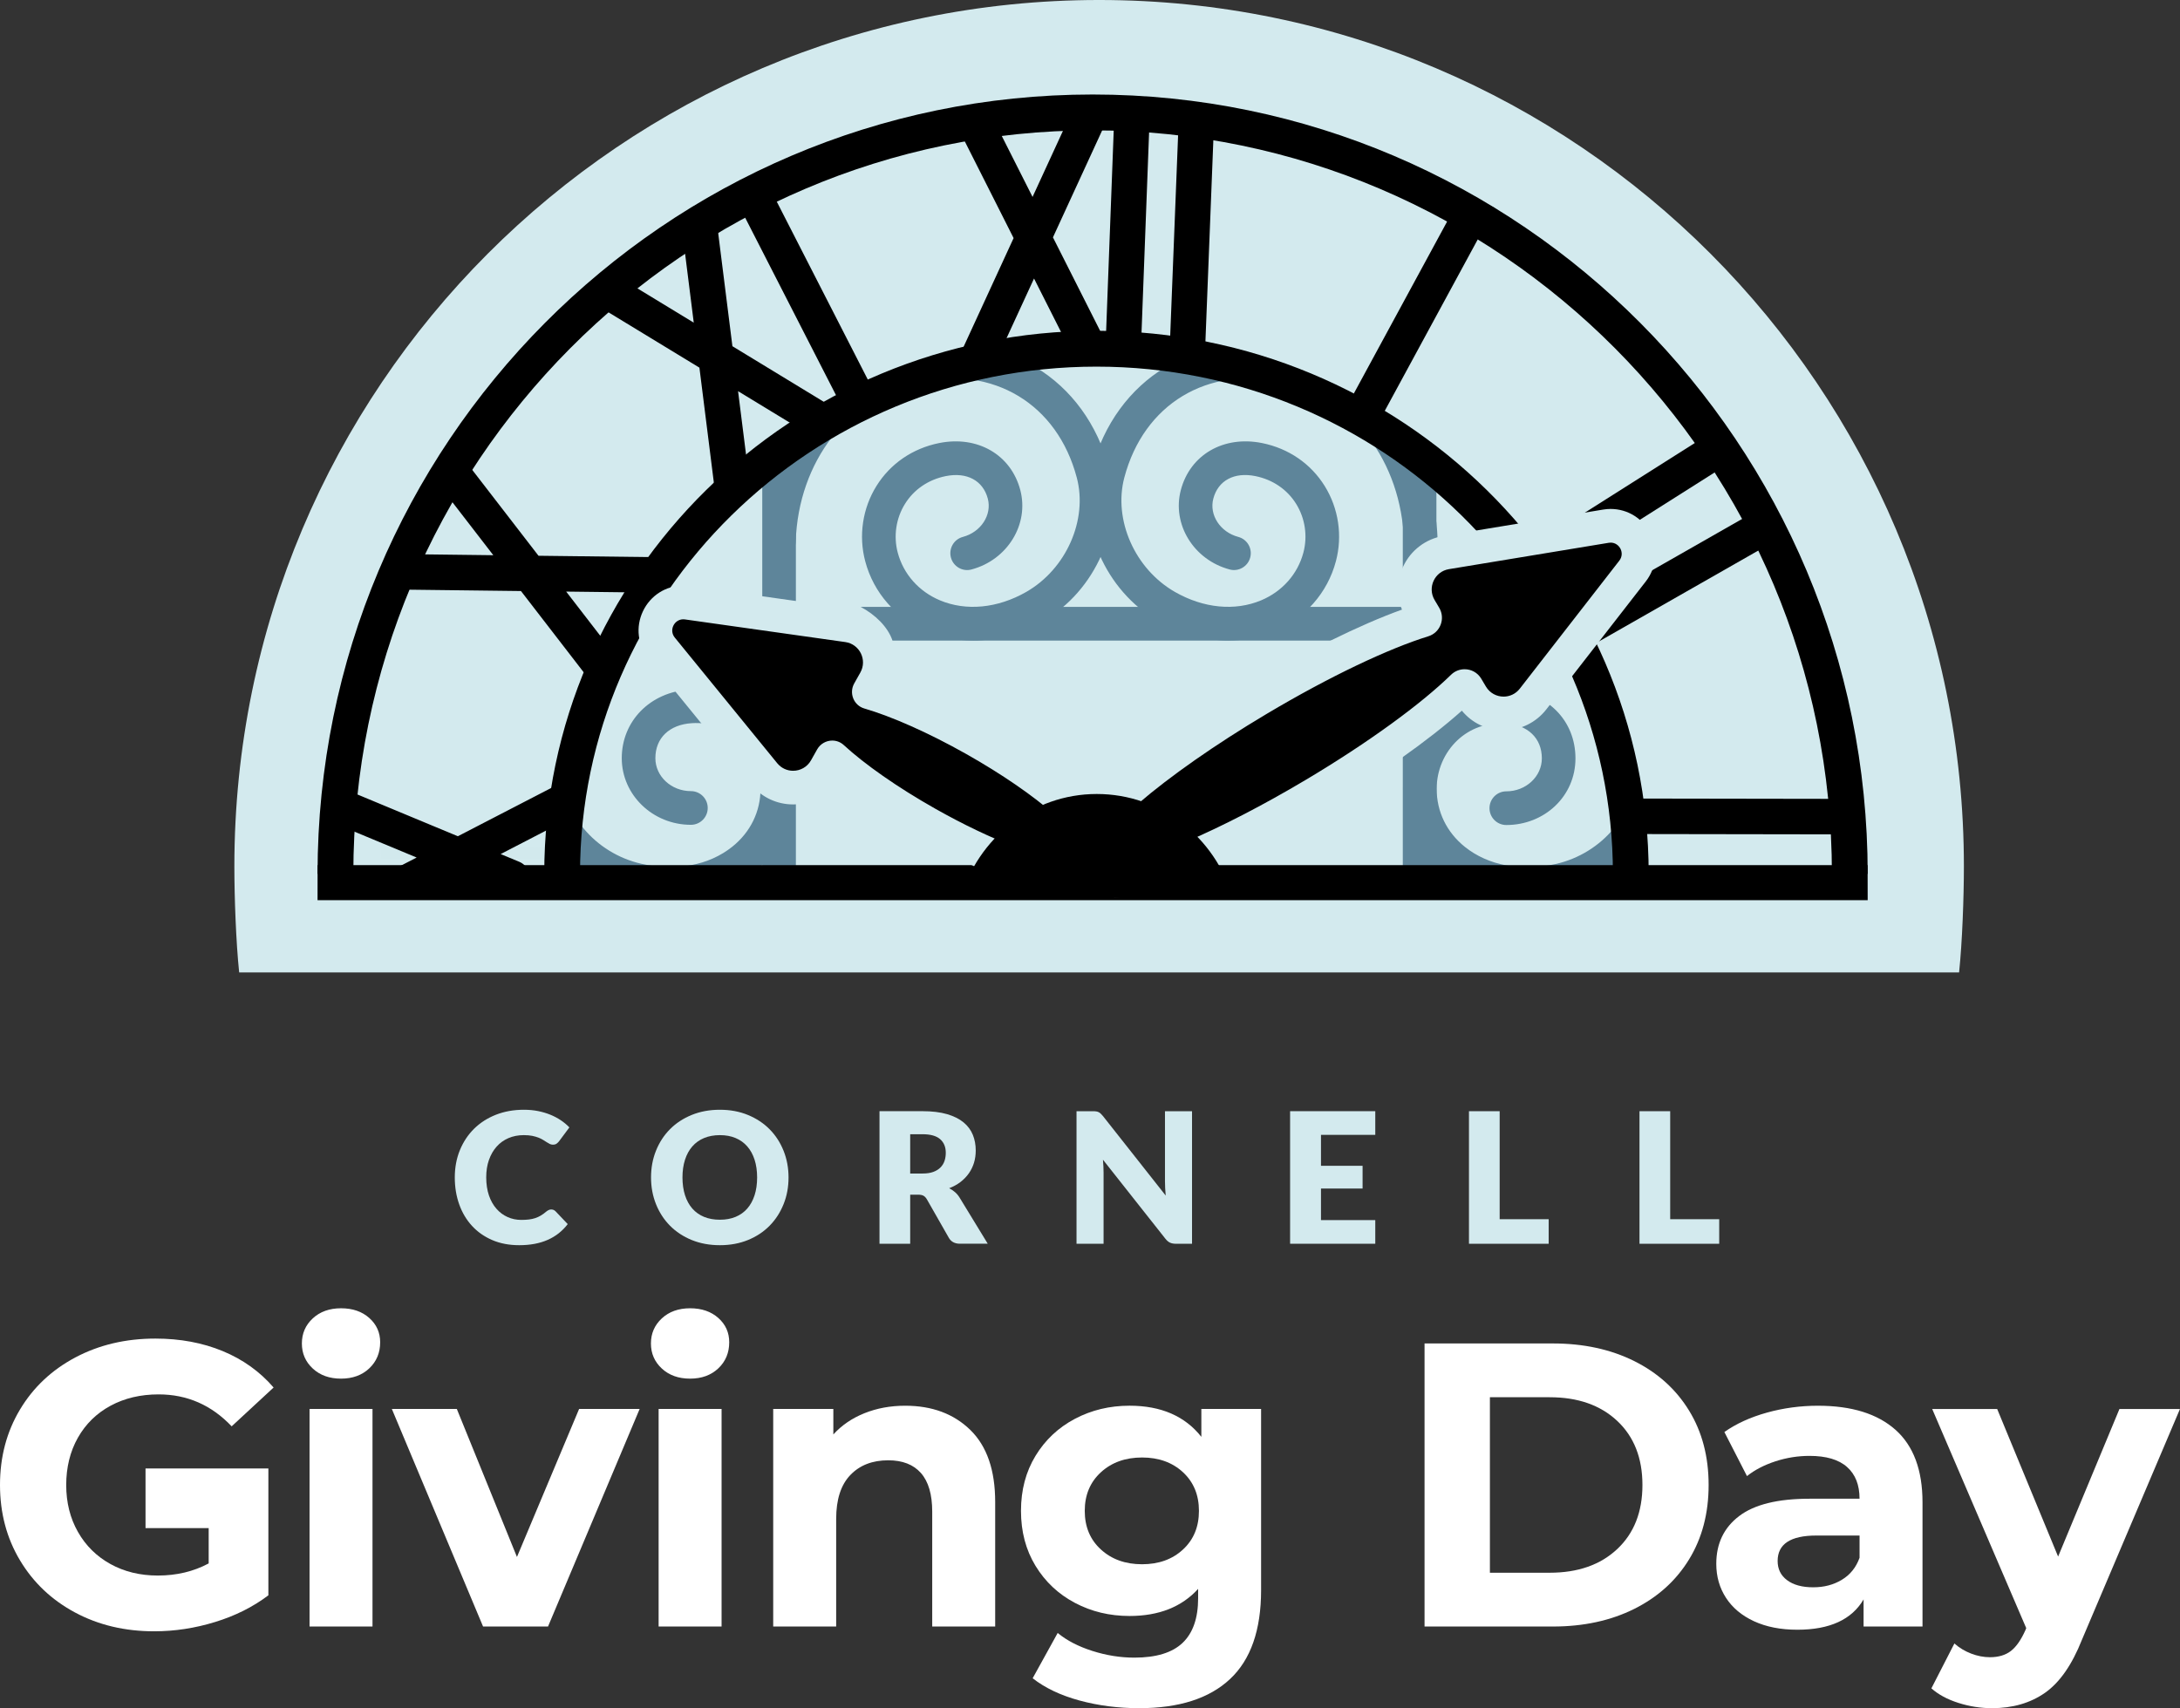 <?xml version="1.0" encoding="UTF-8"?>
<svg id="Layer_1" data-name="Layer 1" xmlns="http://www.w3.org/2000/svg" xmlns:xlink="http://www.w3.org/1999/xlink" viewBox="0 0 1015.08 795.502">
  <rect x="0" y="0" width="1015.08" height="795.502" fill="#333333" stroke="none"/>
  <defs>
    <style>
      .cls-1 {
        mask: url(#mask);
      }

      .cls-2 {
        fill: #d3eaee;
      }

      .cls-3 {
        fill: #d2e9ed;
      }

      .cls-4 {
        fill: #5e859a;
      }

      .cls-5 {
        fill: #fff;
      }

      .cls-6 {
        fill: #241f20;
      }
    </style>
    <mask id="mask" x="245.577" y="81.212" width="590.7" height="338.381" maskUnits="userSpaceOnUse">
      <g id="mask0_245_8308" data-name="mask0 245 8308">
        <path class="cls-5" d="M760.282,413.46h-496.982c0-137.529,111.249-249.024,248.498-249.024s248.497,111.484,248.497,249.024h-.013Z"/>
      </g>
    </mask>
  </defs>
  <path class="cls-2" d="M256.69,563.252c.332,0,.674.066,1.017.188.343.132.663.343.973.654l5.671,5.968c-2.476,3.248-5.582,5.694-9.319,7.344-3.736,1.654-8.158,2.482-13.254,2.482-4.676,0-8.877-.795-12.579-2.393-3.703-1.594-6.843-3.799-9.429-6.612-2.576-2.816-4.565-6.136-5.936-9.992-1.382-3.855-2.067-8.044-2.067-12.563s.785-8.83,2.365-12.685c1.581-3.852,3.78-7.176,6.611-9.978,2.83-2.792,6.223-4.974,10.17-6.526,3.946-1.551,8.302-2.327,13.066-2.327,2.31,0,4.488.211,6.533.611,2.045.409,3.957.974,5.726,1.693,1.769.72,3.405,1.584,4.908,2.594,1.504,1.007,2.819,2.116,3.979,3.321l-4.82,6.483c-.309.399-.674.753-1.105,1.073-.42.324-1.017.489-1.769.489-.508,0-.984-.112-1.437-.333s-.929-.498-1.437-.828c-.508-.324-1.061-.677-1.669-1.053-.608-.39-1.326-.733-2.155-1.063-.829-.323-1.802-.601-2.918-.832-1.117-.221-2.421-.333-3.913-.333-2.598,0-4.963.465-7.108,1.373-2.144.921-3.98,2.228-5.516,3.944-1.537,1.707-2.73,3.776-3.593,6.202-.863,2.426-1.282,5.153-1.282,8.176s.431,5.971,1.282,8.43c.851,2.459,2.034,4.532,3.515,6.202,1.481,1.683,3.206,2.958,5.173,3.832,1.968.878,4.09,1.32,6.345,1.32,1.294,0,2.476-.066,3.548-.188,1.072-.135,2.067-.343,2.985-.654.918-.31,1.791-.71,2.62-1.208.829-.498,1.669-1.109,2.509-1.839.343-.277.708-.508,1.105-.7.398-.188.796-.274,1.227-.274h-.022Z"/>
  <path class="cls-2" d="M367.168,548.329c0,4.466-.762,8.619-2.311,12.451-1.538,3.845-3.694,7.179-6.489,10.025-2.786,2.835-6.146,5.063-10.081,6.671-3.935,1.604-8.292,2.413-13.088,2.413s-9.164-.809-13.111-2.413c-3.946-1.608-7.318-3.836-10.126-6.671-2.808-2.835-4.974-6.179-6.511-10.025-1.537-3.842-2.31-7.998-2.31-12.451s.763-8.618,2.31-12.451c1.537-3.845,3.703-7.179,6.511-10.005,2.797-2.822,6.179-5.037,10.126-6.645,3.946-1.608,8.311-2.416,13.111-2.416s9.153.809,13.088,2.439c3.935,1.627,7.295,3.842,10.081,6.668,2.796,2.826,4.951,6.159,6.489,10.002,1.535,3.846,2.311,7.978,2.311,12.418v-.01ZM352.542,548.329c0-3.047-.396-5.793-1.182-8.242-.796-2.446-1.924-4.509-3.406-6.202-1.479-1.697-3.294-2.991-5.436-3.898-2.146-.911-4.578-1.353-7.318-1.353s-5.219.456-7.374,1.353c-2.155.895-3.979,2.202-5.46,3.898-1.481,1.693-2.62,3.766-3.405,6.202-.785,2.449-1.183,5.196-1.183,8.242s.398,5.839,1.183,8.285c.785,2.449,1.923,4.509,3.405,6.206,1.481,1.693,3.305,2.977,5.46,3.875,2.155.888,4.611,1.33,7.374,1.33s5.172-.442,7.318-1.33c2.142-.898,3.958-2.182,5.436-3.875,1.482-1.697,2.611-3.766,3.406-6.206.786-2.446,1.182-5.205,1.182-8.285Z"/>
  <path class="cls-2" d="M423.817,556.383v22.829h-14.293v-61.736h20.039c4.456,0,8.246.465,11.398,1.376,3.139.918,5.704,2.192,7.694,3.832,1.987,1.637,3.426,3.578,4.331,5.803.908,2.238,1.35,4.664,1.35,7.292,0,2.004-.264,3.898-.795,5.681-.541,1.773-1.337,3.423-2.386,4.931-1.063,1.505-2.357,2.855-3.892,4.043-1.538,1.185-3.307,2.159-5.308,2.921.964.479,1.858,1.076,2.687,1.786.829.71,1.558,1.561,2.179,2.581l13.111,21.479h-12.936c-2.396,0-4.11-.908-5.162-2.713l-10.223-17.924c-.456-.786-.984-1.353-1.581-1.697-.607-.343-1.459-.508-2.565-.508h-3.638l-.01.023ZM423.817,546.51h5.747c1.947,0,3.605-.241,4.974-.739,1.37-.498,2.489-1.185,3.36-2.063.875-.875,1.505-1.891,1.901-3.066.399-1.175.588-2.436.588-3.789,0-2.713-.885-4.829-2.644-6.357-1.756-1.528-4.486-2.284-8.179-2.284h-5.747v18.3Z"/>
  <path class="cls-2" d="M510.359,517.578c.419.056.805.168,1.139.323.34.155.663.376.97.654.31.274.663.663,1.063,1.139l29.259,37.078c-.109-1.185-.198-2.337-.254-3.456-.053-1.119-.086-2.172-.086-3.159v-32.668h12.599v61.736h-7.44c-1.093,0-2.033-.165-2.783-.508-.766-.343-1.495-.964-2.202-1.862l-29.051-36.778c.079,1.076.155,2.129.211,3.159s.076,1.994.076,2.901v33.088h-12.599v-61.736h7.526c.621,0,1.139.023,1.558.089h.013Z"/>
  <path class="cls-2" d="M640.376,517.489v11.012h-25.281v14.412h19.369v10.589h-19.369v14.699h25.281v11.012h-39.663v-61.736h39.663v.013Z"/>
  <path class="cls-2" d="M698.292,567.784h22.825v11.441h-37.118v-61.736h14.293v50.295Z"/>
  <path class="cls-2" d="M777.694,567.784h22.825v11.441h-37.118v-61.736h14.293v50.295Z"/>
  <path class="cls-5" d="M145.637,637.326c-3.382-3.136-5.074-7.024-5.074-11.675s1.691-8.543,5.074-11.678c3.383-3.133,7.76-4.707,13.155-4.707s9.772,1.508,13.155,4.519c3.382,3.014,5.074,6.78,5.074,11.299,0,4.898-1.691,8.952-5.074,12.154-3.383,3.202-7.771,4.796-13.155,4.796s-9.772-1.571-13.155-4.707ZM144.134,656.158h29.315v101.303h-29.315v-101.303Z"/>
  <path class="cls-5" d="M297.841,656.154l-42.658,101.306h-30.255l-42.47-101.306h30.255l28,68.925,28.94-68.925h28.188Z"/>
  <path class="cls-5" d="M308.168,637.326c-3.383-3.136-5.074-7.024-5.074-11.675s1.691-8.543,5.074-11.678c3.382-3.133,7.771-4.707,13.155-4.707s9.771,1.508,13.155,4.519c3.383,3.014,5.073,6.78,5.073,11.299,0,4.898-1.69,8.952-5.073,12.154s-7.771,4.796-13.155,4.796-9.772-1.571-13.155-4.707ZM306.675,656.158h29.316v101.303h-29.316v-101.303Z"/>
  <path class="cls-5" d="M451.828,665.948c7.704,7.533,11.563,18.709,11.563,33.52v57.992h-29.318v-53.484c0-8.031-1.756-14.022-5.262-17.99-3.502-3.954-8.579-5.925-15.22-5.925-7.397,0-13.276,2.291-17.666,6.879-4.387,4.585-6.575,11.388-6.575,20.426v50.094h-29.318v-101.303h28.001v11.863c3.882-4.265,8.701-7.565,14.471-9.883,5.77-2.314,12.081-3.489,18.98-3.489,12.523,0,22.637,3.766,30.345,11.299Z"/>
  <path class="cls-5" d="M587.206,656.158v84.366c0,18.577-4.819,32.391-14.468,41.419-9.652,9.041-23.746,13.56-42.284,13.56-9.771,0-19.046-1.198-27.813-3.578-8.764-2.383-16.039-5.839-21.799-10.358l11.652-21.092c4.255,3.512,9.652,6.305,16.161,8.374,6.513,2.073,13.032,3.113,19.544,3.113,10.147,0,17.63-2.291,22.449-6.866,4.823-4.588,7.242-11.523,7.242-20.815v-4.331c-7.648,8.407-18.293,12.616-31.946,12.616-9.265,0-17.755-2.037-25.459-6.126-7.704-4.077-13.807-9.827-18.316-17.224-4.509-7.414-6.763-15.943-6.763-25.611s2.254-18.201,6.763-25.611c4.509-7.414,10.612-13.151,18.316-17.227,7.704-4.077,16.194-6.126,25.459-6.126,14.656,0,25.809,4.829,33.447,14.501v-12.992h27.803l.01.01ZM550.85,721.593c4.951-4.575,7.417-10.579,7.417-17.98s-2.476-13.392-7.417-17.98c-4.955-4.585-11.309-6.879-19.069-6.879s-14.161,2.294-19.168,6.879c-5.007,4.588-7.516,10.579-7.516,17.98s2.499,13.405,7.516,17.98c5.007,4.585,11.398,6.879,19.168,6.879s14.128-2.294,19.069-6.879Z"/>
  <path class="cls-5" d="M663.316,625.648h59.749c14.283,0,26.905,2.736,37.871,8.196,10.955,5.463,19.478,13.151,25.548,23.066,6.077,9.912,9.107,21.465,9.107,34.649s-3.03,24.737-9.107,34.652c-6.07,9.912-14.593,17.6-25.548,23.063-10.965,5.46-23.588,8.196-37.871,8.196h-59.749v-131.822ZM721.563,732.423c13.154,0,23.644-3.667,31.47-11.022,7.826-7.344,11.738-17.293,11.738-29.843s-3.912-22.499-11.738-29.843c-7.826-7.344-18.316-11.021-31.47-11.021h-27.813v81.729h27.813Z"/>
  <path class="cls-5" d="M882.595,665.849c8.391,7.476,12.589,18.742,12.589,33.797v57.814h-27.437v-12.619c-5.516,9.417-15.785,14.124-30.817,14.124-7.773,0-14.504-1.317-20.208-3.954-5.704-2.634-10.048-6.281-13.055-10.922-3.007-4.641-4.509-9.912-4.509-15.818,0-9.417,3.535-16.815,10.622-22.221,7.074-5.397,17.996-8.097,32.787-8.097h23.301c0-6.404-1.934-11.335-5.826-14.778-3.879-3.456-9.704-5.172-17.475-5.172-5.384,0-10.678.842-15.874,2.535-5.196,1.697-9.619,3.987-13.243,6.879l-10.523-20.528c5.516-3.885,12.124-6.899,19.818-9.038,7.704-2.139,15.629-3.202,23.766-3.202,15.666,0,27.681,3.733,36.081,11.2ZM857.601,735.714c3.882-2.314,6.635-5.737,8.269-10.256v-10.358h-20.105c-12.028,0-18.042,3.954-18.042,11.863,0,3.766,1.472,6.747,4.423,8.939,2.941,2.195,6.985,3.301,12.124,3.301s9.454-1.162,13.345-3.489h-.013Z"/>
  <path class="cls-5" d="M1015.07,656.154l-45.667,107.518c-4.631,11.675-10.368,19.897-17.187,24.67-6.833,4.773-15.068,7.156-24.707,7.156-5.262,0-10.467-.819-15.596-2.449-5.143-1.627-9.331-3.888-12.593-6.78l10.711-20.901c2.258,2.004,4.856,3.578,7.793,4.707,2.941,1.129,5.859,1.693,8.744,1.693,4.004,0,7.265-.974,9.774-2.911,2.509-1.951,4.753-5.186,6.763-9.695l.376-.941-43.786-102.055h30.255l28.377,68.733,28.562-68.733h28.189l-.01-.013Z"/>
  <path class="cls-5" d="M124.956,683.871h-57.194v27.773h29.404v16.438c-7.019,3.766-14.912,5.651-23.678,5.651-8.269,0-15.63-1.796-22.086-5.374-6.455-3.578-11.496-8.562-15.122-14.966-3.637-6.404-5.45-13.679-5.45-21.845s1.813-15.629,5.45-22.033c3.637-6.404,8.7-11.355,15.222-14.877,6.511-3.512,13.961-5.271,22.351-5.271,13.276,0,24.618,4.961,34.014,14.877l19.533-18.079c-6.389-7.4-14.271-13.061-23.667-16.95-9.396-3.888-19.853-5.839-31.383-5.839-13.785,0-26.188,2.915-37.208,8.754-11.021,5.836-19.632,13.936-25.834,24.291-6.201,10.358-9.308,22.066-9.308,35.118s3.106,24.756,9.308,35.114c6.201,10.358,14.746,18.455,25.646,24.294,10.899,5.836,23.18,8.751,36.832,8.751,9.529,0,18.98-1.439,28.376-4.331,9.396-2.882,17.664-7.024,24.805-12.428v-59.088l-.011.02Z"/>
  <path class="cls-3" d="M863.694,398.458h-109.492v4.331h109.492v-4.331Z"/>
  <path class="cls-3" d="M288.349,399.933h-111.061l.011-7.123,103.301,2.793,7.749,4.331Z"/>
  <path d="M447.121,418.675c8.127-28.282,33.507-48.909,63.561-48.909s54.919,20.208,63.307,48.044"/>
  <path class="cls-2" d="M912.223,452.839c1.469-14.012,2.231-34.916,2.231-49.328.013-222.848-180.269-403.511-402.656-403.511S109.127,180.664,109.127,403.521c0,14.411.763,35.306,2.233,49.328h800.862v-.01Z"/>
  <path class="cls-3" d="M288.349,399.933h-111.061l.011-7.123,103.301,2.793,7.749,4.331Z"/>
  <g class="cls-1">
    <g>
      <path class="cls-4" d="M312.035,419.497c-5.483,0-11.109-.63-16.769-1.918-28.785-6.513-49.689-31.813-49.689-60.138,0-53.139,28.354-74.807,97.861-74.807,4.324,0,7.826,3.511,7.826,7.843s-3.502,7.843-7.826,7.843c-17.277,0-31.072,1.373-42.027,4.01-1.448.355-4.201-12.894-4.201-12.894,0,0-2.763,14.855-4.068,15.32-25.668,9.006-31.902,27.196-31.902,52.685,0,21.069,15.763,39.924,37.473,44.842,16.018,3.634,31.428.72,42.272-7.975,8.477-6.793,13.154-16.395,13.154-27.054,0-8.572-3.525-16.814-9.662-22.598-5.948-5.595-13.84-8.397-22.285-7.876-10.502.644-17.023,6.902-17.023,16.306,0,8.463,7.417,15.342,16.548,15.342,4.322,0,7.827,3.512,7.827,7.843s-3.505,7.843-7.827,7.843c-17.753,0-32.201-13.923-32.201-31.038s13.044-30.819,31.725-31.971c12.801-.809,24.849,3.511,33.97,12.106,9.275,8.741,14.603,21.149,14.603,34.032,0,15.521-6.754,29.49-19.036,39.313-10.602,8.486-24.175,12.929-38.734,12.939h-.011Z"/>
      <path class="cls-4" d="M711.056,419.593c-14.557,0-28.13-4.44-38.732-12.936-12.269-9.827-19.036-23.796-19.036-39.316,0-12.883,5.318-25.288,14.603-34.028,9.13-8.597,21.201-12.884,33.969-12.109,18.683,1.152,31.728,14.301,31.728,31.97s-14.448,31.038-32.203,31.038c-4.321,0-7.826-3.509-7.826-7.843s3.505-7.843,7.826-7.843c9.12,0,16.55-6.889,16.55-15.352,0-9.404-6.522-15.653-17.026-16.306-8.457-.508-16.336,2.281-22.284,7.876-6.146,5.793-9.662,14.025-9.662,22.598,0,10.658,4.664,20.261,13.144,27.054,10.853,8.694,26.252,11.596,42.28,7.975,21.71-4.918,37.474-23.773,37.474-44.842,0-37.443-13.454-59.11-82.197-59.11-4.324,0-7.826-3.512-7.826-7.843s3.502-7.843,7.826-7.843c69.506,0,97.86,21.668,97.86,74.806,0,28.338-20.891,53.625-49.688,60.141-5.661,1.284-11.286,1.914-16.768,1.914h-.013Z"/>
      <path class="cls-4" d="M828.451,282.634h-427.673c6.721,3.578,12.646,9.283,14.791,15.697h412.882c4.324,0,7.826-3.511,7.826-7.843s-3.502-7.843-7.826-7.843v-.011Z"/>
      <path class="cls-4" d="M362.765,418.269c-4.324,0-7.83-3.512-7.83-7.843V89.055c0-4.331,3.505-7.843,7.83-7.843s7.826,3.512,7.826,7.843v321.371c0,4.331-3.505,7.843-7.826,7.843Z"/>
      <path class="cls-4" d="M661.012,418.269c-4.321,0-7.826-3.512-7.826-7.843V89.055c0-4.331,3.505-7.843,7.826-7.843s7.826,3.512,7.826,7.843v321.371c0,4.331-3.505,7.843-7.826,7.843Z"/>
      <path class="cls-4" d="M571.82,298.286c-10.876,0-22.053-3.035-32.5-9.006-24.604-14.079-37.904-44.576-30.929-70.918,11.177-42.216,49.07-65.213,92.159-55.864,39.673,8.596,67.354,44.421,68.865,89.152.145,4.331-3.238,7.965-7.559,8.109-4.301.166-7.948-3.246-8.094-7.577-1.258-37.42-23.974-67.296-56.517-74.342-35.032-7.577-64.657,10.324-73.721,44.554-5.209,19.696,4.918,42.604,23.568,53.272,13.286,7.599,27.912,9.028,40.125,3.911,9.873-4.143,17.046-12.252,19.686-22.244,2.037-7.688.809-15.952-3.37-22.676-4.169-6.713-10.899-11.299-18.97-12.938-9.86-1.994-17.353,2.027-19.597,10.479-2.014,7.599,3.195,15.597,11.616,17.835,4.179,1.108,6.668,5.406,5.562,9.593-1.106,4.187-5.407,6.702-9.572,5.572-16.758-4.453-26.961-21.07-22.73-37.021,4.367-16.472,19.934-25.445,37.828-21.845,12.348,2.492,22.706,9.604,29.173,20.028,6.443,10.38,8.345,23.141,5.205,34.983-3.902,14.744-14.392,26.664-28.783,32.701-6.777,2.836-14.029,4.243-21.436,4.243h-.01Z"/>
      <path class="cls-4" d="M453.076,298.286c-7.407,0-14.659-1.407-21.436-4.243-14.382-6.037-24.872-17.946-28.773-32.69-3.139-11.853-1.238-24.603,5.209-34.983,6.466-10.424,16.834-17.536,29.17-20.028,17.907-3.611,33.474,5.362,37.828,21.845,4.222,15.963-5.968,32.568-22.726,37.021-4.169,1.13-8.467-1.385-9.572-5.572-1.106-4.187,1.38-8.485,5.559-9.593,8.414-2.238,13.629-10.236,11.619-17.835-2.245-8.452-9.761-12.462-19.6-10.479-8.067,1.628-14.811,6.226-18.967,12.939-4.179,6.724-5.407,14.988-3.373,22.676,2.654,10.003,9.827,18.112,19.69,22.244,12.203,5.107,26.826,3.689,40.125-3.911,18.65-10.668,28.773-33.576,23.555-53.272-9.064-34.229-38.699-52.131-73.718-44.543-32.543,7.045-55.88,36.921-57.151,74.341-.145,4.331-3.238,7.754-7.463,7.577-4.321-.144-7.704-3.777-7.559-8.109,1.515-44.731,29.193-80.556,68.865-89.152,43.089-9.327,80.983,13.636,92.159,55.864,6.975,26.354-6.321,56.839-30.929,70.929-10.434,5.971-21.634,9.006-32.5,9.006l-.01-.033Z"/>
    </g>
  </g>
  <path d="M869.652,406.977h-16.659c0-190.933-154.426-346.273-344.235-346.273S164.52,216.044,164.52,406.977h-16.659c0-200.138,161.899-362.967,360.897-362.967s360.894,162.829,360.894,362.967Z"/>
  <path d="M767.679,406.98h-16.659c0-130.261-107.878-236.24-240.473-236.24s-240.471,105.979-240.471,236.24h-16.659c0-139.466,115.349-252.934,257.13-252.934s257.132,113.467,257.132,252.934Z"/>
  <path d="M869.652,419.226H147.861l.022-16.326h721.736"/>
  <path class="cls-6" d="M760.272,407.749l.023,11.388-.023-11.388Z"/>
  <path d="M277.236,320.153l-34.655-44.908-58.521-.709.199-16.528,45.444.554-28.796-37.32,13.044-10.114,36.799,47.689,58.333.698-.199,16.528-45.256-.543,26.652,34.54-13.044,10.114Z"/>
  <path d="M190.616,418.672c-2.985,0-5.87-1.627-7.34-4.476-2.089-4.053-.497-9.038,3.548-11.134l7.185-3.71-34.456-14.332c-4.212-1.753-6.201-6.592-4.455-10.8,1.746-4.222,6.566-6.215,10.778-4.466l47.312,19.686,44.769-23.152c4.057-2.096,9.02-.498,11.109,3.555,2.089,4.053.497,9.038-3.548,11.134l-32.399,16.758,8.611,3.578c4.212,1.749,6.202,6.592,4.455,10.8-1.746,4.222-6.577,6.215-10.778,4.466l-21.467-8.929-19.555,10.114c-1.205.621-2.498.918-3.781.918l.011-.01Z"/>
  <path d="M448.214,162.506l14.976,6.924,18.287-39.735,20.548,40.699,12.659-6.425-.122,3.257,16.481.631,4.542-120.18-16.481-.62-4.232,111.916-.013.244-24.571-48.675,25.169-54.712-14.979-6.912-19.686,42.792-20.439-40.488-14.725,7.466,26.341,52.186-23.753,51.632Z"/>
  <path d="M549.137,48.342l-4.733,120.175,16.481.652,4.73-120.175-16.478-.652Z"/>
  <path d="M382.474,205.785l8.559-14.124-49.998-30.43-7.529-59.907-16.36,2.072,5.892,46.869-38.767-23.595-8.567,14.135,49.965,30.408,7.075,56.33,16.372-2.072-5.45-43.302,38.808,23.617Z"/>
  <path d="M824.737,233.944l-102.59,58.522,8.156,14.364,102.59-58.522-8.156-14.364Z"/>
  <path d="M801.707,198.368l-99.791,63.195,8.81,13.972,99.791-63.195-8.81-13.972Z"/>
  <path d="M750.911,371.869l-.023,16.527,116.176.182.026-16.527-116.18-.182Z"/>
  <path d="M639.405,201.264l56.576-104.317-14.494-7.898-55.989,103.221,13.906,8.995Z"/>
  <path d="M408.567,185.513l-.71-1.374v-1.241h-.64l-52.652-102.921-14.679,7.544,51.48,100.606v13.182c4.763-6.048,10.477-11.388,17.201-15.796Z"/>
  <path d="M497.162,408.324c-13.223,0-38.26-9.506-65.363-24.793-17.699-9.992-33.817-21.201-44.218-30.784l-3.129,5.163c-3.073,5.473-8.886,8.873-15.164,8.873-5.242,0-10.137-2.337-13.454-6.404l-47.698-58.511c-3.217-3.944-3.858-9.25-1.691-13.836,2.178-4.608,6.677-7.477,11.729-7.477.608,0,1.227.044,1.868.133l74.66,10.546c5.691.809,10.612,4.376,13.164,9.538,2.545,5.173,2.39,11.255-.442,16.273l-2.839,5.051c13.606,4.254,31.536,12.253,49.235,22.244,16.656,9.404,31.612,19.663,42.106,28.879,8.777,7.711,19.808,19.085,14.345,28.8-1.611,2.882-5.205,6.305-13.121,6.305h.013Z"/>
  <path class="cls-2" d="M318.172,288.409c.255,0,.509.022.774.055l74.658,10.546c6.668.942,10.305,8.319,6.998,14.19l-2.839,5.051c-2.532,4.509-.267,10.236,4.684,11.687,12.57,3.667,29.592,11.121,47.535,21.234,33.494,18.911,57.435,39.947,53.48,46.991-.885,1.565-3.063,2.317-6.301,2.317-11.322,0-35.474-9.084-61.518-23.783-17.93-10.127-33.117-20.848-42.756-29.724-1.538-1.416-3.463-2.093-5.351-2.093-2.786,0-5.539,1.452-7.054,4.133l-2.839,5.05c-1.802,3.215-5.064,4.885-8.348,4.885-2.72,0-5.46-1.152-7.394-3.522l-47.699-58.511c-2.819-3.467-.254-8.508,3.98-8.508M318.172,272.712c-8.103,0-15.31,4.586-18.803,11.953-3.482,7.356-2.454,15.852,2.697,22.166l47.7,58.513c4.806,5.902,11.926,9.282,19.521,9.282s15.365-3.756,20.096-9.992c10.381,8.43,23.743,17.359,38.567,25.72,10.724,6.05,47.413,25.813,69.199,25.813,12.315,0,17.788-6.46,19.944-10.302,9.206-16.385-9.12-32.49-16.019-38.551-10.886-9.572-26.308-20.162-43.419-29.82-14.814-8.364-29.371-15.188-41.94-19.719,2.598-6.591,2.334-14.035-.838-20.493-3.694-7.499-10.833-12.662-19.092-13.836l-74.659-10.546c-.984-.144-1.979-.211-2.963-.211l.011.022Z"/>
  <path d="M517.149,410.186c-7.651,0-11.21-3.291-12.847-6.06-4.994-8.44,1.261-19.241,20.937-36.157,15.21-13.071,36.735-28.09,60.59-42.281,29.137-17.358,57.171-30.796,76.903-36.866.386-.122.65-.365.795-.731.142-.365.109-.709-.089-1.052l-2.155-3.634c-2.941-4.952-3.238-11.033-.819-16.262,2.423-5.229,7.262-8.906,12.946-9.848l74.394-12.274c.739-.122,1.459-.177,2.165-.177,4.988,0,9.45,2.814,11.662,7.344,2.202,4.509,1.647,9.77-1.436,13.736l-46.341,59.608c-3.314,4.265-8.321,6.712-13.718,6.712-6.199,0-11.794-3.189-14.966-8.528l-2.155-3.633c-.31-.521-.786-.598-1.05-.598-.489,0-.762.266-.852.355-14.745,14.455-39.927,32.689-69.09,50.048-41.109,24.469-78.352,40.29-94.886,40.29l.01.01Z"/>
  <path class="cls-2" d="M749.96,252.698c4.156,0,6.763,4.918,4.043,8.408l-46.337,59.608c-1.934,2.482-4.743,3.7-7.539,3.7-3.205,0-6.4-1.595-8.236-4.686l-2.155-3.634c-1.723-2.902-4.73-4.442-7.783-4.431-2.254,0-4.532.842-6.321,2.592-13.652,13.371-38.204,31.405-67.618,48.919-39.94,23.773-76.408,39.191-90.889,39.191-3.116,0-5.229-.72-6.113-2.225-5.03-8.486,30.246-38.782,78.794-67.684,29.414-17.514,56.949-30.486,75.213-36.114,5.615-1.728,8.123-8.231,5.13-13.293l-2.155-3.633c-3.44-5.805.02-13.26,6.664-14.357l74.394-12.274c.31-.055.607-.078.895-.078M749.96,237.013c-1.139,0-2.301.1-3.44.288l-74.394,12.274c-8.236,1.363-15.243,6.691-18.769,14.268-2.964,6.381-3.119,13.625-.555,20.05-19.531,7.023-44.868,19.519-70.978,35.06-24.231,14.422-46.129,29.721-61.683,43.08-10.731,9.216-33.074,28.414-22.571,46.116,2.188,3.7,7.648,9.903,19.577,9.903,21.644,0,65.274-21.38,98.88-41.396,26.11-15.54,49.166-31.86,64.667-45.694,4.753,5.783,11.771,9.15,19.432,9.15s15.078-3.558,19.888-9.747l46.337-59.61c4.931-6.348,5.816-14.778,2.288-22-3.525-7.245-10.688-11.742-18.693-11.742h.013Z"/>
  <path d="M447.121,418.675c8.127-28.282,33.507-48.909,63.561-48.909s54.919,20.208,63.307,48.044"/>
</svg>